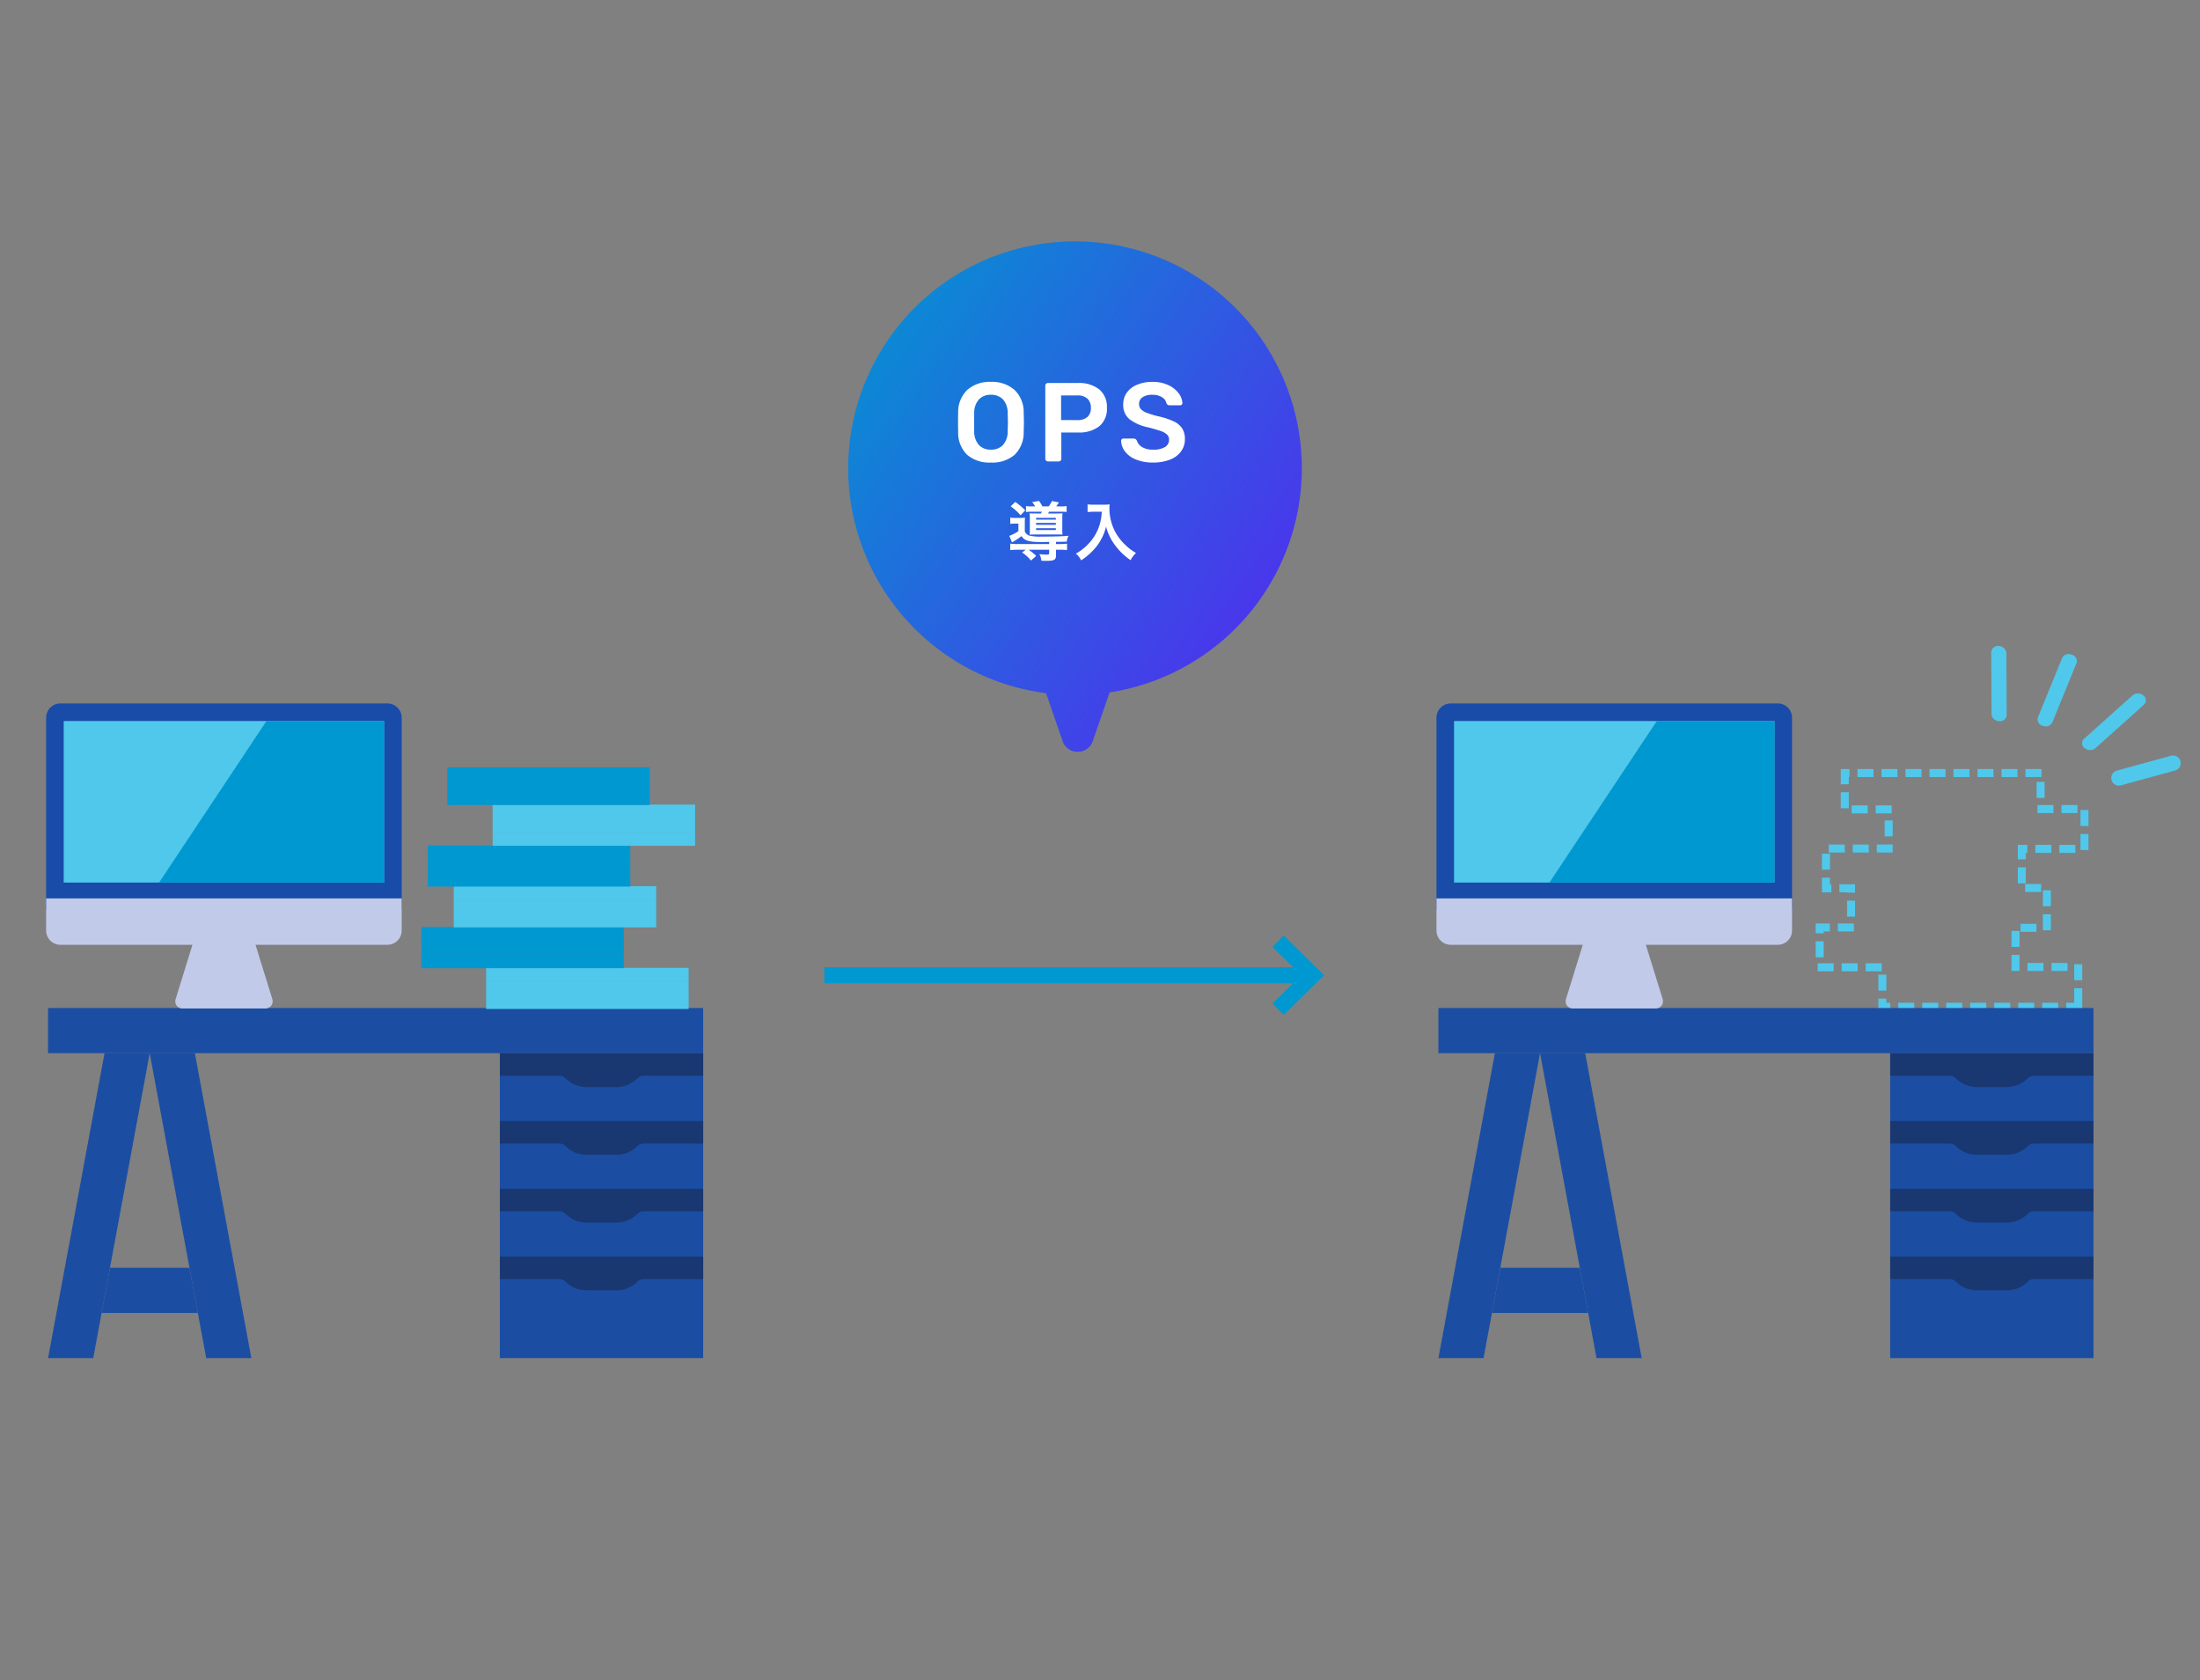 <svg xmlns="http://www.w3.org/2000/svg" xmlns:xlink="http://www.w3.org/1999/xlink" width="275" height="210" viewBox="0 0 275 210">
  <rect x="0" y="0" width="275" height="210" fill="#808080" stroke="none"/>
  <defs>
    <linearGradient id="linear-gradient" x2="1.288" y2="1" gradientUnits="objectBoundingBox">
      <stop offset="0" stop-color="#0098d0"/>
      <stop offset="1" stop-color="#680ef7"/>
    </linearGradient>
  </defs>
  <g id="グループ_5414" data-name="グループ 5414" transform="translate(-50 -2222)">
    <rect id="長方形_2991" data-name="長方形 2991" width="275" height="210" transform="translate(50 2222)" fill="none"/>
    <g id="グループ_4987" data-name="グループ 4987" transform="translate(-721.234 -319.184)">
      <g id="グループ_1817" data-name="グループ 1817" transform="translate(876.866 2571.422)">
        <path id="合体_11" data-name="合体 11" d="M26.82,62.387l-2.062-5.979a28.353,28.353,0,1,1,7.942-.1l-2.1,6.083a2,2,0,0,1-3.782,0Z" transform="translate(0.368 0)" fill="url(#linear-gradient)"/>
        <path id="パス_6154" data-name="パス 6154" d="M-4.992-6.144a4.325,4.325,0,0,1-.76-.04v.736a6.778,6.778,0,0,1,.808-.032H-3.76c-.056.1-.072.136-.12.224h-.64c-.36,0-.632-.008-.784-.024a3.985,3.985,0,0,1,.032.616v1.456a5,5,0,0,1-.024.592c.208-.008.392-.016.752-.016H-1.8c.312,0,.416,0,.616.016a4.276,4.276,0,0,1-.032-.64v-1.4a4.526,4.526,0,0,1,.032-.624c-.168.016-.376.024-.728.024H-2.984c.056-.1.056-.112.112-.224h1.4a6.541,6.541,0,0,1,.8.032v-.736a4.871,4.871,0,0,1-.8.04h-.5c.1-.136.176-.248.344-.5l-.88-.168a3.572,3.572,0,0,1-.4.664H-3.7a4.724,4.724,0,0,0-.424-.68l-.856.152a3.146,3.146,0,0,1,.376.528Zm.5,1.432h2.472v.224H-4.488Zm0,.632h2.472v.232H-4.488Zm0,.664h2.472v.224H-4.488ZM-2.856-1.44H-6.768a6.958,6.958,0,0,1-.952-.048V-.68a7.565,7.565,0,0,1,.968-.048h.976l-.464.344A4.759,4.759,0,0,1-5.128.624l.656-.576a6.927,6.927,0,0,0-.944-.776h2.56V-.3c0,.152-.056.184-.32.184a7.834,7.834,0,0,1-.9-.064,1.933,1.933,0,0,1,.24.824c.3.016.432.016.608.016C-2.24.664-2,.536-2-.008v-.72h.416A7.4,7.4,0,0,1-.616-.68v-.808a7.039,7.039,0,0,1-.952.048H-2v-.272c1.1-.016,1.1-.016,1.344-.024a2.018,2.018,0,0,1,.232-.736c-.728.064-1.744.1-3.368.1a5.767,5.767,0,0,1-1.5-.112A.932.932,0,0,1-5.9-3.016v-.968a5.292,5.292,0,0,1,.032-.752,4.35,4.35,0,0,1-.608.032h-.6a3.578,3.578,0,0,1-.64-.04v.784a3.757,3.757,0,0,1,.544-.032H-6.7v.944a5.3,5.3,0,0,1-1.136.584l.336.808a7.916,7.916,0,0,0,1.192-.776c.368.584.92.744,2.536.744.152,0,.152,0,.92-.016ZM-7.664-6.152a6.629,6.629,0,0,1,1.232,1.12l.584-.616A7.533,7.533,0,0,0-7.1-6.7ZM3.72-5.48a6.322,6.322,0,0,1-.264,1.616A5.922,5.922,0,0,1,2.088-1.5,6.32,6.32,0,0,1,.48-.24,2.244,2.244,0,0,1,1.136.6,7.992,7.992,0,0,0,3.12-1.208,6.711,6.711,0,0,0,4.264-3.624a5.171,5.171,0,0,0,.408,1.136,6.092,6.092,0,0,0,.7,1.184A8.061,8.061,0,0,0,7.32.576,3.4,3.4,0,0,1,8-.328a5.725,5.725,0,0,1-1.184-.864,6.472,6.472,0,0,1-1.28-1.536A6.194,6.194,0,0,1,4.68-5.9,3.775,3.775,0,0,1,4.7-6.4a4.359,4.359,0,0,1-.728.04H2.7a4.871,4.871,0,0,1-.752-.04v.96c.312-.024.552-.04.768-.04Z" transform="translate(28.368 39.203)" fill="#fff"/>
        <path id="パス_6153" data-name="パス 6153" d="M4.858.14A4.256,4.256,0,0,1,1.89-.826,3.844,3.844,0,0,1,.77-3.7Q.756-4.1.756-4.886T.77-6.09A3.832,3.832,0,0,1,1.918-8.946a4.2,4.2,0,0,1,2.94-.994,4.227,4.227,0,0,1,2.947.994A3.818,3.818,0,0,1,8.96-6.09q.028.812.028,1.2T8.96-3.7A3.887,3.887,0,0,1,7.826-.826,4.256,4.256,0,0,1,4.858.14Zm0-1.61a2.011,2.011,0,0,0,1.5-.567,2.507,2.507,0,0,0,.6-1.729q.028-.84.028-1.134,0-.322-.028-1.134a2.507,2.507,0,0,0-.6-1.729,2.011,2.011,0,0,0-1.5-.567,1.992,1.992,0,0,0-1.484.567,2.507,2.507,0,0,0-.6,1.729q-.014.406-.014,1.134t.014,1.134a2.528,2.528,0,0,0,.6,1.729A1.987,1.987,0,0,0,4.858-1.47ZM12,0a.324.324,0,0,1-.238-.1.324.324,0,0,1-.1-.238V-9.45a.356.356,0,0,1,.091-.252A.318.318,0,0,1,12-9.8H15.75a4.057,4.057,0,0,1,2.646.791,2.821,2.821,0,0,1,.966,2.317,2.789,2.789,0,0,1-.959,2.3,4.1,4.1,0,0,1-2.653.777H13.664V-.336a.337.337,0,0,1-.091.238.318.318,0,0,1-.245.1ZM15.68-5.166a1.819,1.819,0,0,0,1.246-.385,1.446,1.446,0,0,0,.434-1.141,1.527,1.527,0,0,0-.42-1.141,1.729,1.729,0,0,0-1.26-.413H13.636v3.08ZM25.13.14a5.494,5.494,0,0,1-2.142-.378,3.2,3.2,0,0,1-1.358-.994,2.331,2.331,0,0,1-.49-1.33.285.285,0,0,1,.084-.21.285.285,0,0,1,.21-.084H22.68a.452.452,0,0,1,.259.063.647.647,0,0,1,.175.2,1.428,1.428,0,0,0,.644.8,2.529,2.529,0,0,0,1.372.322,2.764,2.764,0,0,0,1.5-.329,1.037,1.037,0,0,0,.5-.917.86.86,0,0,0-.259-.644,2.115,2.115,0,0,0-.77-.434q-.511-.182-1.519-.448a5.831,5.831,0,0,1-2.415-1.043,2.3,2.3,0,0,1-.763-1.855,2.453,2.453,0,0,1,.441-1.442,2.946,2.946,0,0,1,1.274-.994A4.807,4.807,0,0,1,25.06-9.94a4.525,4.525,0,0,1,1.988.406,3.323,3.323,0,0,1,1.281,1.015A2.244,2.244,0,0,1,28.8-7.308a.285.285,0,0,1-.084.21.285.285,0,0,1-.21.084H27.2A.406.406,0,0,1,26.8-7.28a1.134,1.134,0,0,0-.56-.749,2.159,2.159,0,0,0-1.176-.3,2.227,2.227,0,0,0-1.232.294.959.959,0,0,0-.448.854.933.933,0,0,0,.224.644,1.884,1.884,0,0,0,.707.448,12,12,0,0,0,1.393.434,9.684,9.684,0,0,1,1.967.63,2.583,2.583,0,0,1,1.085.882,2.425,2.425,0,0,1,.35,1.358,2.535,2.535,0,0,1-.5,1.561,3.087,3.087,0,0,1-1.4,1.015A5.726,5.726,0,0,1,25.13.14Z" transform="translate(13.369 27.436)" fill="#fff"/>
      </g>
      <g id="グループ_4853" data-name="グループ 4853" transform="translate(950.793 2620.623)">
        <g id="グループ_2364" data-name="グループ 2364" transform="translate(47.902 17.184)">
          <path id="合体_10" data-name="合体 10" d="M32.818,29.715h-2v-1h1V26.9h1Zm-3,0h-2v-1h2Zm-3,0h-2v-1h2Zm-3,0h-2v-1h2Zm-3,0h-2v-1h2Zm-3,0h-2v-1h2Zm-3,0h-2v-1h2Zm-3,0h-2v-1h2Zm-3,0H7.337V28.2h1v.519h.481ZM8.337,27.2h-1v-2h1Zm24.481-1.3h-1v-2h1ZM7.752,24.781h-2v-1h2Zm-3,0h-2v-1h2Zm-3,0h-2v-1h2Zm29.224-.044h-2v-1h2Zm-3,0h-2v-1h2Zm-3,0h-1v-2h1ZM.5,23.033h-1v-2h1Zm24.481-1.3h-1v-2h1ZM.5,20.033h-1V18.8H1.27v1H.5Zm26.6-.186h-2v-1h2ZM4.27,19.8h-2v-1h2ZM28.9,19.651h-1v-2h1Zm-24.481-1.7h-1v-2h1Zm24.481-1.3h-1v-2h1Zm-24.481-1.7h-1v-.037H2.456v-1H4.419Zm-2.963-.037H.284V13.086h1v.828h.172Zm26.225-.045h-2v-1h2Zm-1.916-1.084h-1v-2h1Zm-24.481-1.7h-1v-2h1Zm24.481-1.3h-1V8.979h1.193v1h-.193Zm6.193-.807h-2v-1h2Zm-3,0h-2v-1h2ZM9.121,9.937H7.134v-1h.987V8.924h1Zm-2.987,0h-2v-1h2Zm-3,0h-2v-1h2ZM33.6,9.623h-1v-2h1ZM9.121,7.924h-1v-2h1ZM33.6,6.623h-1v-2h1ZM9,5.046H7v-1H9Zm-3,0H4v-1H6ZM32.222,5h-2V4h2Zm-3,0h-2V4h2ZM3.635,4.41h-1v-2h1Zm24.481-1.3h-1v-2h1ZM3.635,1.41h-1V-.5h1.09v1h-.09ZM27.725.5h-2v-1h2Zm-3,0h-2v-1h2Zm-3,0h-2v-1h2Zm-3,0h-2v-1h2Zm-3,0h-2v-1h2Zm-3,0h-2v-1h2Zm-3,0h-2v-1h2Zm-3,0h-2v-1h2Z" transform="translate(0 0)" fill="#50c8eb"/>
        </g>
        <g id="グループ_2365" data-name="グループ 2365" transform="translate(0 0)">
          <g id="グループ_1359" data-name="グループ 1359" transform="translate(0 8.488)">
            <path id="パス_1522" data-name="パス 1522" d="M524.272,217.765h81.887v5.647H524.272Z" transform="translate(-524.031 -179.697)" fill="#1b4ea3"/>
            <path id="パス_1523" data-name="パス 1523" d="M524.272,261.986h5.647l7.059-38.12h-5.647Z" transform="translate(-524.031 -180.151)" fill="#1b4ea3"/>
            <path id="パス_1524" data-name="パス 1524" d="M543.646,223.866H538l7.06,38.12h5.647Z" transform="translate(-525.052 -180.151)" fill="#1b4ea3"/>
            <path id="パス_1525" data-name="パス 1525" d="M585.284,223.866H610.7v38.12H585.284Z" transform="translate(-528.569 -180.151)" fill="#1b4ea3"/>
            <g id="グループ_1358" data-name="グループ 1358" transform="translate(56.715 43.715)">
              <path id="パス_1527" data-name="パス 1527" d="M605.05,223.866H585.284v2.824h7.473a1,1,0,0,1,.706.292,3.8,3.8,0,0,0,2.7,1.12h3.651a3.8,3.8,0,0,0,2.7-1.12,1,1,0,0,1,.706-.292H610.7v-2.824Z" transform="translate(-585.284 -223.866)" fill="#193771"/>
              <path id="パス_1528" data-name="パス 1528" d="M603.224,233.018h-17.94v2.823h7.473a1,1,0,0,1,.706.293,3.8,3.8,0,0,0,2.7,1.12h3.651a3.8,3.8,0,0,0,2.7-1.12,1,1,0,0,1,.706-.293H610.7v-2.823Z" transform="translate(-585.284 -224.547)" fill="#193771"/>
              <path id="パス_1529" data-name="パス 1529" d="M603.224,242.17h-17.94v2.823h7.473a.992.992,0,0,1,.706.293,3.794,3.794,0,0,0,2.7,1.119h3.651a3.8,3.8,0,0,0,2.7-1.119.992.992,0,0,1,.706-.293H610.7V242.17Z" transform="translate(-585.284 -225.227)" fill="#193771"/>
              <path id="パス_1530" data-name="パス 1530" d="M603.224,251.321h-17.94v2.824h7.473a.992.992,0,0,1,.706.292,3.794,3.794,0,0,0,2.7,1.119h3.651a3.8,3.8,0,0,0,2.7-1.119.992.992,0,0,1,.706-.292H610.7v-2.824Z" transform="translate(-585.284 -225.908)" fill="#193771"/>
            </g>
            <path id="パス_1531" data-name="パス 1531" d="M542.483,252.847h-9.934l-1.046,5.647h12.026Z" transform="translate(-524.569 -182.306)" fill="#1b4ea3"/>
            <g id="コンポーネント_62_16" data-name="コンポーネント 62 – 16" transform="translate(0 0)">
              <path id="パス_553" data-name="パス 553" d="M213.081,548.072H202.7a.889.889,0,0,1-.851-1.155l2.6-8.394h6.9l2.6,8.394A.9.9,0,0,1,213.081,548.072Z" transform="translate(-185.667 -509.946)" fill="#c1cae8"/>
              <path id="パス_554" data-name="パス 554" d="M183.772,453.655H139.326V429.678a1.786,1.786,0,0,1,1.788-1.788h40.869a1.786,1.786,0,0,1,1.788,1.788v23.976Z" transform="translate(-139.326 -427.89)" fill="#194ba9"/>
              <path id="パス_568" data-name="パス 568" d="M0,0H40.052V20.191H0Z" transform="translate(2.197 2.197)" fill="#50c8eb"/>
              <path id="パス_555" data-name="パス 555" d="M193.988,456.585l13.422-20.191h14.707v20.191Z" transform="translate(-179.869 -434.197)" fill="#0098d0"/>
              <path id="パス_556" data-name="パス 556" d="M181.983,528.023H141.114a1.786,1.786,0,0,1-1.788-1.788v-4.01h44.446v4.01A1.786,1.786,0,0,1,181.983,528.023Z" transform="translate(-139.326 -497.857)" fill="#c1cae8"/>
            </g>
          </g>
          <g id="グループ_1368" data-name="グループ 1368" transform="translate(69.838 0) rotate(14)">
            <path id="パス_1590" data-name="パス 1590" d="M2.868,9.138A.936.936,0,0,1,1.934,8.5L.022.99A.826.826,0,0,1,.753.019.967.967,0,0,1,1.891.643L3.8,8.149a.826.826,0,0,1-.731.971A1.11,1.11,0,0,1,2.868,9.138Z" transform="translate(0 1.147)" fill="#50c8eb"/>
            <path id="パス_1591" data-name="パス 1591" d="M.957,9.507c-.036,0-.073,0-.11,0a.826.826,0,0,1-.841-.85L1.154.679A.932.932,0,0,1,2.213.005a.825.825,0,0,1,.84.849L1.906,8.828A.906.906,0,0,1,.957,9.507Z" transform="translate(7.649 0)" fill="#50c8eb"/>
            <path id="パス_1592" data-name="パス 1592" d="M.956,8.372a1.1,1.1,0,0,1-.473-.106.74.74,0,0,1-.356-1.1L4.715.406a1.059,1.059,0,0,1,1.3-.3.741.741,0,0,1,.356,1.1L1.787,7.966A1,1,0,0,1,.956,8.372Z" transform="translate(13.767 2.677)" fill="#50c8eb"/>
            <path id="パス_1593" data-name="パス 1593" d="M.957,5.354a.957.957,0,0,1-.47-1.79L6.606.123A.956.956,0,1,1,7.543,1.79L1.425,5.231A.951.951,0,0,1,.957,5.354Z" transform="translate(18.357 9.137)" fill="#50c8eb"/>
          </g>
        </g>
      </g>
      <g id="グループ_4855" data-name="グループ 4855" transform="translate(777 2629.111)">
        <g id="グループ_4854" data-name="グループ 4854" transform="translate(0 0)">
          <g id="グループ_2365-2" data-name="グループ 2365" transform="translate(0 0)">
            <g id="グループ_1359-2" data-name="グループ 1359" transform="translate(0 0)">
              <path id="パス_1522-2" data-name="パス 1522" d="M524.272,217.765h81.887v5.647H524.272Z" transform="translate(-524.031 -179.697)" fill="#1b4ea3"/>
              <path id="パス_1523-2" data-name="パス 1523" d="M524.272,261.986h5.647l7.059-38.12h-5.647Z" transform="translate(-524.031 -180.151)" fill="#1b4ea3"/>
              <path id="パス_1524-2" data-name="パス 1524" d="M543.646,223.866H538l7.06,38.12h5.647Z" transform="translate(-525.052 -180.151)" fill="#1b4ea3"/>
              <path id="パス_1525-2" data-name="パス 1525" d="M585.284,223.866H610.7v38.12H585.284Z" transform="translate(-528.569 -180.151)" fill="#1b4ea3"/>
              <g id="グループ_1358-2" data-name="グループ 1358" transform="translate(56.715 43.715)">
                <path id="パス_1527-2" data-name="パス 1527" d="M605.05,223.866H585.284v2.824h7.473a1,1,0,0,1,.706.292,3.8,3.8,0,0,0,2.7,1.12h3.651a3.8,3.8,0,0,0,2.7-1.12,1,1,0,0,1,.706-.292H610.7v-2.824Z" transform="translate(-585.284 -223.866)" fill="#193771"/>
                <path id="パス_1528-2" data-name="パス 1528" d="M603.224,233.018h-17.94v2.823h7.473a1,1,0,0,1,.706.293,3.8,3.8,0,0,0,2.7,1.12h3.651a3.8,3.8,0,0,0,2.7-1.12,1,1,0,0,1,.706-.293H610.7v-2.823Z" transform="translate(-585.284 -224.547)" fill="#193771"/>
                <path id="パス_1529-2" data-name="パス 1529" d="M603.224,242.17h-17.94v2.823h7.473a.992.992,0,0,1,.706.293,3.794,3.794,0,0,0,2.7,1.119h3.651a3.8,3.8,0,0,0,2.7-1.119.992.992,0,0,1,.706-.293H610.7V242.17Z" transform="translate(-585.284 -225.227)" fill="#193771"/>
                <path id="パス_1530-2" data-name="パス 1530" d="M603.224,251.321h-17.94v2.824h7.473a.992.992,0,0,1,.706.292,3.794,3.794,0,0,0,2.7,1.119h3.651a3.8,3.8,0,0,0,2.7-1.119.992.992,0,0,1,.706-.292H610.7v-2.824Z" transform="translate(-585.284 -225.908)" fill="#193771"/>
              </g>
              <path id="パス_1531-2" data-name="パス 1531" d="M542.483,252.847h-9.934l-1.046,5.647h12.026Z" transform="translate(-524.569 -182.306)" fill="#1b4ea3"/>
              <g id="コンポーネント_62_17" data-name="コンポーネント 62 – 17" transform="translate(0 0)">
                <path id="パス_553-2" data-name="パス 553" d="M213.081,548.072H202.7a.889.889,0,0,1-.851-1.155l2.6-8.394h6.9l2.6,8.394A.9.9,0,0,1,213.081,548.072Z" transform="translate(-185.667 -509.946)" fill="#c1cae8"/>
                <path id="パス_554-2" data-name="パス 554" d="M183.772,453.655H139.326V429.678a1.786,1.786,0,0,1,1.788-1.788h40.869a1.786,1.786,0,0,1,1.788,1.788v23.976Z" transform="translate(-139.326 -427.89)" fill="#194ba9"/>
                <path id="パス_568-2" data-name="パス 568" d="M0,0H40.052V20.191H0Z" transform="translate(2.197 2.197)" fill="#50c8eb"/>
                <path id="パス_555-2" data-name="パス 555" d="M193.988,456.585l13.422-20.191h14.707v20.191Z" transform="translate(-179.869 -434.197)" fill="#0098d0"/>
                <path id="パス_556-2" data-name="パス 556" d="M181.983,528.023H141.114a1.786,1.786,0,0,1-1.788-1.788v-4.01h44.446v4.01A1.786,1.786,0,0,1,181.983,528.023Z" transform="translate(-139.326 -497.857)" fill="#c1cae8"/>
              </g>
            </g>
          </g>
        </g>
        <g id="グループ_1815" data-name="グループ 1815" transform="translate(46.901 7.99)">
          <path id="パス_1487" data-name="パス 1487" d="M468.789,216H494.1v1.745H468.789Z" transform="translate(-460.687 -187.545)" fill="#50c8eb"/>
          <path id="パス_1488" data-name="パス 1488" d="M474.475,214.224h25.307v1.745H474.475Z" transform="translate(-466.373 -187.468)" fill="#50c8eb"/>
          <path id="パス_1489" data-name="パス 1489" d="M470.566,212.448h25.307v1.745H470.566Z" transform="translate(-462.464 -187.392)" fill="#50c8eb"/>
          <path id="パス_1490" data-name="パス 1490" d="M474.475,210.671h25.307v1.745H474.475Z" transform="translate(-474.475 -187.315)" fill="#0098d0"/>
          <path id="パス_1491" data-name="パス 1491" d="M470.566,208.894h25.307v1.745H470.566Z" transform="translate(-470.566 -187.238)" fill="#0098d0"/>
          <path id="パス_1492" data-name="パス 1492" d="M467.012,207.117h25.307v1.745H467.012Z" transform="translate(-467.012 -187.162)" fill="#0098d0"/>
          <path id="パス_1493" data-name="パス 1493" d="M465.236,205.341h25.307v1.745H465.236Z" transform="translate(-461.185 -187.085)" fill="#50c8eb"/>
          <path id="パス_1494" data-name="パス 1494" d="M470.566,203.564h25.307v1.745H470.566Z" transform="translate(-466.515 -187.009)" fill="#50c8eb"/>
          <path id="パス_1495" data-name="パス 1495" d="M471.277,201.787h25.307v1.745H471.277Z" transform="translate(-467.226 -186.932)" fill="#50c8eb"/>
          <path id="パス_1496" data-name="パス 1496" d="M472.7,200.011h25.307v1.745H472.7Z" transform="translate(-471.888 -186.855)" fill="#0098d0"/>
          <path id="パス_1497" data-name="パス 1497" d="M475.541,198.234h25.307v1.745H475.541Z" transform="translate(-474.731 -186.779)" fill="#0098d0"/>
          <path id="パス_1498" data-name="パス 1498" d="M499.427,196.457H474.119V198.2h25.308Z" transform="translate(-473.309 -186.702)" fill="#0098d0"/>
          <path id="パス_1499" data-name="パス 1499" d="M500.137,194.68H474.83v1.745h25.307Z" transform="translate(-465.918 -186.625)" fill="#50c8eb"/>
          <path id="パス_1500" data-name="パス 1500" d="M494.807,192.9H469.5v1.745h25.307Z" transform="translate(-460.588 -186.549)" fill="#50c8eb"/>
          <path id="パス_1501" data-name="パス 1501" d="M494.1,191.127H468.789v1.745H494.1Z" transform="translate(-459.877 -186.472)" fill="#50c8eb"/>
          <path id="パス_1502" data-name="パス 1502" d="M492.676,189.35H467.368V191.1h25.307Z" transform="translate(-464.127 -186.396)" fill="#0098d0"/>
          <path id="パス_1503" data-name="パス 1503" d="M489.832,187.573H464.525v1.745h25.307Z" transform="translate(-461.284 -186.319)" fill="#0098d0"/>
          <path id="パス_2332" data-name="パス 2332" d="M489.832,187.573H464.525v1.745h25.307Z" transform="translate(-461.284 -187.573)" fill="#0098d0"/>
        </g>
      </g>
      <g id="グループ_4986" data-name="グループ 4986" transform="translate(874.272 2658.831)">
        <path id="線_183" data-name="線 183" d="M61.049,1H0V-1H61.049Z" transform="translate(0 4.252)" fill="#0098d0"/>
        <path id="パス_5203" data-name="パス 5203" d="M4.252,5.761-.714.7.714-.7,4.252,2.906,7.791-.7,9.218.7Z" transform="translate(56.715 8.505) rotate(-90)" fill="#0098d0"/>
      </g>
    </g>
  </g>
</svg>
